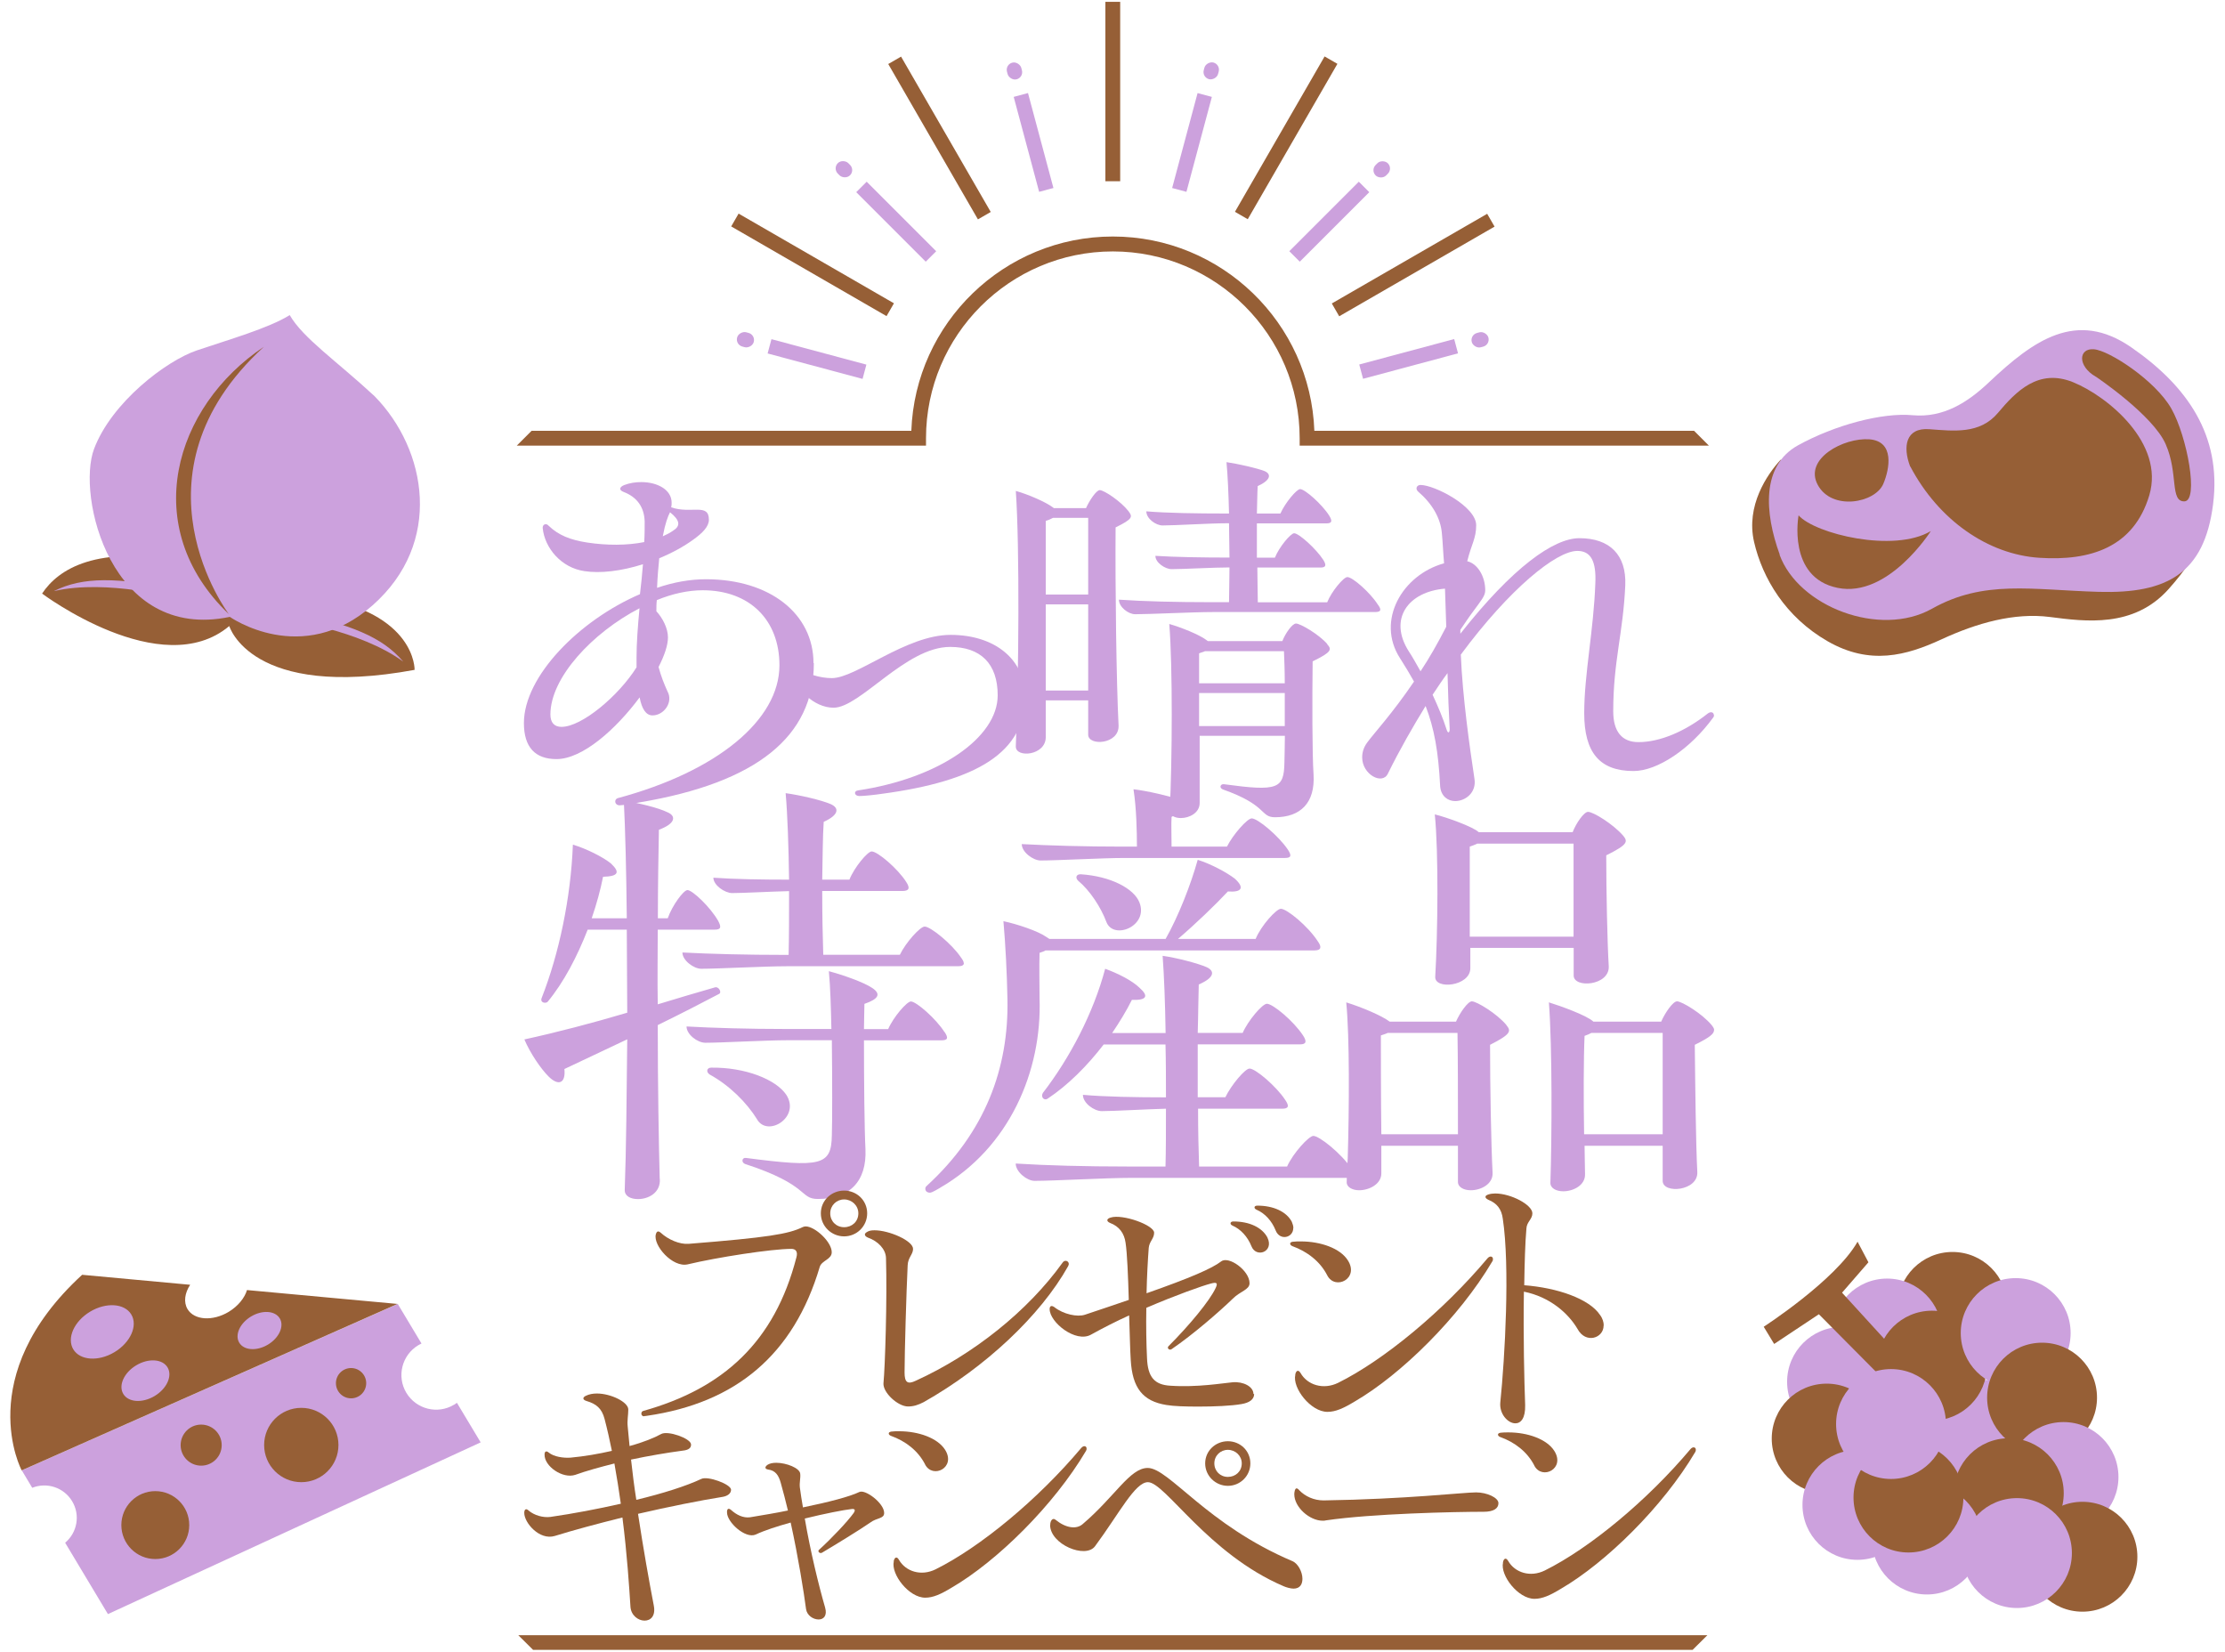 <?xml version="1.0" encoding="UTF-8"?>
<svg id="_レイヤー_2" data-name="レイヤー_2" xmlns="http://www.w3.org/2000/svg" width="194" height="144" viewBox="0 0 194 144">
  <defs>
    <style>
      .cls-1 {
        fill: none;
      }

      .cls-2 {
        fill: #965f36;
      }

      .cls-3 {
        fill: #cca1dd;
      }
    </style>
  </defs>
  <g id="_メニュー" data-name="メニュー">
    <g>
      <g>
        <g>
          <path class="cls-2" d="M155.24,40.1c-1.16,1.26-3.03,3.99-2.3,7.15s2.74,6.55,6.42,8.66c3.68,2.11,6.85,1.25,9.92-.17s6.34-2.35,9.45-1.95c3.11.4,7.31.97,10.35-2.43,3.05-3.4,3.29-5.52,3.29-5.52l-37.14-5.75Z"/>
          <path class="cls-3" d="M155.18,48.36c-1.34-3.68-1.61-7.76,1.58-9.53,3.2-1.77,7.35-2.88,10.01-2.63,2.66.24,4.79-1.1,6.68-2.9,3.84-3.62,7.59-6.34,12.39-3.01,4.81,3.33,7.89,7.63,7.12,13.68-.77,6.05-4.04,7.79-9.94,7.63-5.9-.17-10.03-1.08-14.57,1.47s-11.64-.18-13.29-4.71Z"/>
          <path class="cls-2" d="M156.82,44.93c1.44,1.62,8.32,3.29,11.53,1.37,0,0-3.71,5.86-8.13,4.95-4.42-.9-3.4-6.32-3.4-6.32Z"/>
          <path class="cls-2" d="M164.21,42.18c-.71,1.68-4.49,2.38-5.72.09s2.28-4.13,4.5-3.97c2.22.17,1.77,2.58,1.22,3.88Z"/>
          <path class="cls-2" d="M166.54,40.65c-.64-1.7-.4-3.39,1.69-3.23,2.09.15,4.39.46,5.97-1.42,1.58-1.88,3.53-3.9,6.55-2.68,3.02,1.23,8,5.32,6.65,9.86-1.36,4.55-5.14,5.74-9.59,5.45-4.45-.29-8.77-3.25-11.26-7.98Z"/>
          <path class="cls-2" d="M182.73,32.84c-1.61-.93-1.51-2.5-.16-2.39,1.35.11,5.36,2.73,6.75,5.17,1.39,2.45,2.41,8.06,1.14,8.09-1.28.03-.51-2.43-1.63-4.98-1.11-2.55-6.09-5.89-6.09-5.89Z"/>
        </g>
        <g>
          <path class="cls-2" d="M16.08,48.98c-7.65-1.51-11,.63-12.41,2.77,0,0,10.4,7.8,16.32,2.83,0,0,1.89,6.45,16.16,3.82,0,0,.14-4.97-8.61-6.36l-11.46-3.06Z"/>
          <path class="cls-3" d="M4.73,51.52c2.49-1.24,5.44-1.22,10.94-.1l-.15.75s-6.21-1.7-10.79-.64Z"/>
          <path class="cls-3" d="M35.14,57.66c-1.8-2.11-4.53-3.25-10.03-4.37l-.15.75s6.38.86,10.18,3.63Z"/>
          <path class="cls-3" d="M25.26,27.47c-1.81,1.14-5.42,2.17-8.1,3.08s-7.43,4.53-8.96,8.59c-1.53,4.06,1.42,16.82,11.84,14.64,0,0,6.27,4.44,12.44-1s4.76-13.56.18-18.24c-3.37-3.12-6.23-5.05-7.4-7.07Z"/>
          <path class="cls-2" d="M23,30.24c-7.81,5.21-10.97,15.73-3.04,23.31,0,0-9.19-12.11,3.04-23.31Z"/>
        </g>
        <g>
          <path class="cls-3" d="M39.58,122.47c-1.43.86-3.29.39-4.15-1.04-.86-1.43-.39-3.29,1.04-4.15.09-.05.18-.1.28-.15l-2.07-3.45L1.9,128.19l.91,1.52c1.27-.51,2.75-.04,3.48,1.17.73,1.21.44,2.74-.61,3.62l3.73,6.22,32.5-14.97-2.07-3.45c-.08.06-.17.12-.26.18Z"/>
          <circle class="cls-2" cx="13.54" cy="132.96" r="2.96"/>
          <circle class="cls-2" cx="26.27" cy="125.98" r="3.24"/>
          <circle class="cls-2" cx="17.54" cy="125.99" r="1.79"/>
          <circle class="cls-2" cx="30.61" cy="120.59" r="1.32"/>
          <path class="cls-2" d="M21.54,112.46c-.21.7-.78,1.41-1.6,1.91-1.4.84-3.01.73-3.59-.24-.36-.61-.24-1.4.23-2.12l-9.42-.87c-9.65,8.86-5.27,17.05-5.27,17.05l32.77-14.51-13.13-1.21Z"/>
          <ellipse class="cls-3" cx="8.92" cy="116.12" rx="2.95" ry="2.06" transform="translate(-58.45 21.12) rotate(-30.95)"/>
          <ellipse class="cls-3" cx="12.68" cy="120.37" rx="2.25" ry="1.56" transform="translate(-60.1 23.66) rotate(-30.95)"/>
          <ellipse class="cls-3" cx="22.62" cy="116" rx="2.06" ry="1.43" transform="translate(-56.43 28.15) rotate(-30.95)"/>
        </g>
        <g>
          <circle class="cls-3" cx="173.03" cy="125.1" r="4.79"/>
          <circle class="cls-2" cx="170.24" cy="113.94" r="4.79"/>
          <circle class="cls-3" cx="164.54" cy="116.26" r="4.79"/>
          <circle class="cls-3" cx="160.61" cy="120.47" r="4.79"/>
          <circle class="cls-2" cx="168.45" cy="119.06" r="4.79"/>
          <circle class="cls-3" cx="175.75" cy="116.22" r="4.79"/>
          <circle class="cls-2" cx="178.05" cy="121.85" r="4.79"/>
          <circle class="cls-3" cx="179.92" cy="128.77" r="4.79"/>
          <circle class="cls-2" cx="175.15" cy="130.18" r="4.79"/>
          <circle class="cls-2" cx="181.57" cy="135.72" r="4.79"/>
          <circle class="cls-3" cx="175.86" cy="135.4" r="4.79"/>
          <circle class="cls-3" cx="168.01" cy="134.22" r="4.79"/>
          <circle class="cls-2" cx="159.27" cy="125.42" r="4.79"/>
          <circle class="cls-3" cx="161.95" cy="131.2" r="4.79"/>
          <circle class="cls-2" cx="166.4" cy="130.56" r="4.79"/>
          <path class="cls-2" d="M161.96,108.25l.95,1.8-2.3,2.65,5.49,6.01-1.94,1.48-5.57-5.61-3.9,2.59-.91-1.5s6.27-4.05,8.18-7.41Z"/>
          <circle class="cls-3" cx="164.88" cy="124.15" r="4.79"/>
        </g>
        <g>
          <g>
            <rect class="cls-2" x="70.2" y="15.27" width="1.29" height="15.64" transform="translate(15.43 72.9) rotate(-60)"/>
            <rect class="cls-2" x="81.27" y="4.21" width="1.29" height="15.64" transform="translate(4.96 42.57) rotate(-30)"/>
            <rect class="cls-2" x="96.38" y=".16" width="1.29" height="15.64"/>
            <rect class="cls-2" x="104.33" y="11.38" width="15.64" height="1.29" transform="translate(45.67 103.14) rotate(-60.01)"/>
            <rect class="cls-2" x="115.39" y="22.45" width="15.64" height="1.29" transform="translate(4.96 64.69) rotate(-29.99)"/>
            <rect class="cls-3" x="70.59" y="27.01" width="1.29" height="8.57" transform="translate(22.57 92.01) rotate(-75)"/>
            <rect class="cls-3" x="64.36" y="28.87" width="1.29" height="1.5" rx=".64" ry=".64" transform="translate(19.57 84.75) rotate(-75.01)"/>
            <rect class="cls-3" x="77.5" y="15.04" width="1.29" height="8.57" transform="translate(9.22 60.92) rotate(-45)"/>
            <rect class="cls-3" x="72.94" y="14.01" width="1.29" height="1.5" rx=".64" ry=".64" transform="translate(11.12 56.36) rotate(-45.01)"/>
            <rect class="cls-3" x="89.47" y="8.13" width="1.29" height="8.57" transform="translate(-.14 23.75) rotate(-15)"/>
            <rect class="cls-3" x="87.8" y="5.43" width="1.29" height="1.5" rx=".64" ry=".64" transform="translate(1.42 23.11) rotate(-15)"/>
            <rect class="cls-3" x="99.65" y="11.77" width="8.57" height="1.29" transform="translate(65.04 109.6) rotate(-75)"/>
            <rect class="cls-3" x="104.86" y="5.53" width="1.5" height="1.29" rx=".64" ry=".64" transform="translate(72.31 106.59) rotate(-75)"/>
            <rect class="cls-3" x="111.62" y="18.68" width="8.57" height="1.29" transform="translate(20.28 87.62) rotate(-45)"/>
            <rect class="cls-3" x="119.72" y="14.12" width="1.5" height="1.29" rx=".64" ry=".64" transform="translate(24.85 89.51) rotate(-45)"/>
            <rect class="cls-3" x="118.53" y="30.65" width="8.57" height="1.29" transform="translate(-3.91 32.85) rotate(-15)"/>
            <rect class="cls-3" x="128.3" y="28.98" width="1.5" height="1.29" rx=".64" ry=".64" transform="translate(-3.27 34.41) rotate(-15)"/>
            <path class="cls-2" d="M149,38.85l-1.29-1.29h-33.11c-.34-9.4-8.09-16.94-17.57-16.94s-17.23,7.54-17.57,16.94h-33.11l-1.29,1.29h35.68v-.64c0-8.98,7.31-16.29,16.29-16.29s16.29,7.31,16.29,16.29v.64h35.68Z"/>
          </g>
          <polygon class="cls-2" points="46.48 143.84 147.58 143.84 148.87 142.56 45.19 142.56 46.48 143.84"/>
          <g>
            <path class="cls-3" d="M70.96,57.81c0,6.39-4.97,10.42-15.17,12.14-.52.11-1.53.26-1.76.26-.45,0-.52-.52-.15-.63,8.63-2.32,14.08-6.8,14.08-11.58,0-3.96-2.61-6.54-6.69-6.54-1.27,0-2.65.3-4,.86-.04.3-.04.63-.04.97.52.56,1.01,1.46,1.01,2.28,0,.67-.3,1.57-.82,2.58.22.82.49,1.49.78,2.13.52.93-.3,2.09-1.31,2.09-.56,0-.93-.56-1.12-1.57-2.05,2.76-4.97,5.38-7.25,5.38-1.87,0-2.84-1.05-2.84-3.14,0-4.07,4.82-8.96,10.12-11.24.11-.86.19-1.76.26-2.61-1.87.6-3.74.82-5.12.6-2.02-.3-3.44-2.02-3.62-3.73-.04-.34.3-.49.52-.22.86.82,1.87,1.23,3.36,1.46,1.72.26,3.47.26,4.97-.04.04-.63.04-1.23.04-1.79-.04-1.27-.67-2.13-1.83-2.58-.41-.15-.41-.41.04-.6.49-.19,1.01-.26,1.49-.26,1.42,0,2.65.67,2.65,1.79,0,.15,0,.26-.04.41,1.72.6,3.29-.41,3.29,1.08,0,.6-.56,1.16-1.34,1.72-.86.63-1.9,1.19-2.99,1.64-.07.71-.15,1.57-.19,2.58,1.42-.49,2.88-.75,4.26-.75,5.6,0,9.38,3.03,9.38,7.32ZM55.5,57.33c0-1.23.11-2.73.26-4.3-4.11,2.13-7.77,6.05-7.77,9.26,0,.71.34,1.08.97,1.08,1.76,0,4.97-2.69,6.54-5.19v-.86ZM57.78,46.76c.34-.15.63-.3.9-.49.67-.41.63-.9-.26-1.61-.19.37-.41.93-.63,2.09Z"/>
            <path class="cls-3" d="M74.81,68.91c7.02-1.05,12.18-4.59,12.18-8.29,0-2.76-1.49-4.22-4.15-4.22-3.88,0-7.84,5.3-10.16,5.3-1.72,0-3.44-1.68-3.66-3.36,0-.3.15-.37.41-.19.86.6,2.05.97,3.1.97,2.13,0,6.46-3.77,10.35-3.77s6.5,2.17,6.5,5.38c0,4.82-4.11,7.36-12.51,8.48-.52.08-1.53.19-1.94.19-.45,0-.52-.45-.11-.49Z"/>
            <path class="cls-3" d="M97.53,63.27c.04,1.64-2.65,1.79-2.65.78v-2.99h-3.7v3.21c0,1.61-2.61,1.83-2.61.82v-.07c.26-6.05.34-17.29,0-22.22,1.08.3,2.61.97,3.21,1.42l.11.08h2.8c.3-.67.9-1.57,1.2-1.57.37,0,1.83.97,2.5,1.83.37.49.41.67-1.12,1.42-.04,5.27.07,13.56.26,17.29ZM94.87,45.15h-3.06c-.15.08-.37.19-.63.26v6.42h3.7v-6.69ZM91.18,60.2h3.7v-7.51h-3.7v7.51ZM120.35,53.14c0,.15-.15.22-.45.22h-14.16c-1.72,0-5.45.19-6.76.19-.6,0-1.42-.63-1.42-1.27,2.13.15,5.01.22,7.99.22h1.61c0-.86.04-1.87.04-3.03-1.38,0-4.03.15-5.04.15-.56,0-1.42-.56-1.42-1.16,1.68.11,4.15.15,6.46.15,0-.97-.04-1.98-.04-2.99h-.26c-1.42,0-4.41.19-5.53.19-.6,0-1.42-.6-1.42-1.23,1.79.15,4.41.19,6.95.19h.26c-.04-1.68-.11-3.29-.22-4.48,1.01.15,2.65.52,3.32.78.6.26.56.78-.6,1.31-.04.67-.04,1.49-.07,2.39h2.05c.41-.93,1.42-2.13,1.72-2.13.41,0,1.9,1.31,2.54,2.32.3.49.22.67-.26.67h-6.05v2.99h1.57c.37-.93,1.38-2.13,1.68-2.13.41,0,1.9,1.34,2.54,2.32.3.49.22.67-.26.67h-5.49c0,1.12.04,2.17.04,3.03h6.05c.37-.93,1.42-2.2,1.76-2.2.45,0,1.98,1.34,2.65,2.39.15.19.22.34.22.45ZM115.72,56.17c.41.45.41.67-1.27,1.49-.04,3.32-.04,8.11.08,9.86.15,2.46-1.12,3.73-3.36,3.73-1.31,0-.63-1.05-4.56-2.43-.34-.15-.19-.49.11-.45,4.71.64,5.23.41,5.27-1.9,0-.45.04-1.31.04-2.32h-7.43v5.86c0,.86-.9,1.31-1.64,1.31-.52,0-.97-.22-.97-.63.22-4.37.26-12.63-.04-16.29,1.05.3,2.61.93,3.21,1.38l.15.11h6.5c.26-.67.86-1.53,1.19-1.53.37,0,1.98.93,2.73,1.79ZM105.07,56.77c-.15.08-.34.11-.52.19v2.61h7.47c0-1.08-.04-2.09-.07-2.8h-6.87ZM104.55,63.3h7.47v-2.88h-7.47v2.88Z"/>
            <path class="cls-3" d="M149.45,62.33s0,.15-.07.22c-1.98,2.73-4.86,4.67-6.95,4.67-2.95,0-4.3-1.61-4.3-5.04s.82-7.17.97-11.35c.08-1.87-.37-2.8-1.57-2.8-1.83,0-5.9,3.29-10.16,9.04.15,3.7.78,8.11,1.19,10.83.19,1.19-.78,1.94-1.68,1.94-.63,0-1.23-.41-1.31-1.27-.15-3.03-.52-5.08-1.27-7.02-1.12,1.83-2.24,3.77-3.29,5.9-.48,1.01-2.24.08-2.24-1.42,0-.41.11-.86.45-1.31.6-.82,2.17-2.5,4.07-5.3-.37-.67-.78-1.34-1.23-2.05-2.09-3.25.19-7.25,3.85-8.26-.08-.9-.11-1.79-.19-2.61-.11-1.34-.86-2.61-2.09-3.66-.26-.26-.07-.56.22-.56,1.23,0,4.86,1.87,4.86,3.51,0,1.16-.41,1.64-.78,3.14.86.19,1.57,1.27,1.57,2.54,0,.49-.37.9-1.05,1.83-.34.45-.71,1.01-1.12,1.61v.34c4.56-5.79,8.14-8.33,10.38-8.33,2.65,0,4.11,1.46,4,4.11-.19,4.22-1.05,6.61-1.05,10.98,0,1.76.75,2.69,2.2,2.69,1.87,0,4.07-.93,6.05-2.5.26-.19.52-.11.52.15ZM123.86,58.52c.75-1.12,1.49-2.43,2.24-3.88l-.11-3.32c-3.21.26-4.97,2.65-3.14,5.49.3.45.63,1.05,1.01,1.72ZM126.22,58.67c-.45.6-.86,1.23-1.31,1.9.45.97.9,2.02,1.23,3.06.11.34.26.26.26-.07-.08-1.46-.15-3.14-.19-4.89Z"/>
          </g>
          <g>
            <path class="cls-2" d="M63.01,130.5c-2.01.32-4.69.86-7.38,1.48.46,3.03.97,5.9,1.37,7.97.19.94-.27,1.34-.8,1.34-.56,0-1.18-.46-1.23-1.21-.11-1.72-.29-4.56-.7-7.78-2.17.54-4.26,1.1-5.9,1.61-1.34.4-2.66-1.15-2.66-2.01,0-.32.16-.43.4-.19.48.4,1.23.62,1.88.54,2.01-.29,4.16-.7,6.14-1.15-.16-1.15-.35-2.33-.56-3.51-1.26.32-2.44.64-3.41.99-1.1.37-2.71-.75-2.68-1.77,0-.29.16-.35.38-.16.43.35,1.26.48,1.9.43,1.18-.11,2.41-.32,3.59-.59-.19-.94-.4-1.88-.64-2.79s-.72-1.31-1.58-1.56c-.35-.11-.35-.32-.03-.46.27-.13.59-.19.94-.19,1.23,0,2.74.75,2.74,1.39,0,.51-.11.97-.05,1.5l.16,1.69c1.18-.32,2.17-.72,2.76-1.05.59-.32,2.55.38,2.6.89.03.32-.21.51-.72.56-1.42.19-3,.46-4.51.78.13,1.15.27,2.33.46,3.51,2.33-.56,4.37-1.21,5.66-1.82.56-.29,2.6.46,2.6.94,0,.32-.29.54-.72.62Z"/>
            <path class="cls-2" d="M77.09,131.91c0,.51-.64.4-1.21.83-.89.62-3.03,1.93-4.21,2.63-.21.11-.4-.13-.27-.24,1.15-1.05,2.49-2.47,3.03-3.22.16-.24.13-.38-.16-.35-.72.08-2.36.4-4.1.83.48,2.82,1.21,5.82,1.77,7.75.21.72-.13,1.05-.56,1.05-.48,0-1.02-.35-1.1-.91-.19-1.45-.67-4.48-1.34-7.54-1.15.32-2.25.67-3.06,1.05-.89.38-2.49-1.07-2.49-1.93v-.11c.03-.24.16-.27.35-.11.48.43,1.05.72,1.66.64,1.13-.19,2.25-.37,3.3-.59-.19-.8-.4-1.61-.62-2.39-.19-.7-.48-1.1-1.1-1.18-.29-.05-.32-.21-.08-.4.19-.13.46-.19.78-.19.89,0,2.04.46,2.09.94.05.37-.08.78-.03,1.21.08.56.16,1.15.27,1.74,2.25-.46,4.08-.94,4.91-1.34.51-.27,2.17.97,2.17,1.82Z"/>
            <path class="cls-2" d="M80.66,127.67c-.62-1.21-1.72-2.04-2.98-2.49-.13-.05-.19-.13-.19-.21s.08-.13.21-.16c.21-.03.46-.03.7-.03,1.69,0,3.35.59,4,1.61.99,1.56-1.07,2.57-1.74,1.29ZM77.92,136.12c.08-.4.3-.43.46-.13.59,1.02,1.93,1.45,3.19.83,3.89-1.93,8.93-6.09,12.71-10.59.21-.24.46-.16.46.05,0,.08,0,.13-.05.21-2.82,4.77-7.78,9.63-11.69,11.91-.97.59-1.64.89-2.33.89-1.42,0-3-2.04-2.74-3.16Z"/>
            <path class="cls-2" d="M91.57,132.94c0-.35.21-.67.48-.43.89.72,1.8.83,2.33.38,2.84-2.41,4.13-4.91,5.69-4.91,1.85,0,5.15,4.96,12.63,8.13.48.21.86.94.86,1.53,0,.48-.21.86-.78.86-.24,0-.64-.11-.86-.21-6.6-2.82-10.33-9.07-11.83-9.07-1.13,0-2.49,2.71-4.61,5.58-.83,1.13-3.92-.16-3.92-1.85ZM105.08,127.58c0-1.1.91-1.93,1.98-1.93s1.96.83,1.96,1.93-.89,1.96-1.96,1.96-1.98-.86-1.98-1.96ZM108.27,127.58c0-.67-.56-1.18-1.21-1.18s-1.18.51-1.18,1.18.51,1.18,1.18,1.18,1.21-.48,1.21-1.18Z"/>
            <path class="cls-2" d="M115.61,132.55c-.1.03-.18.03-.28.03-1.15,0-2.48-1.18-2.48-2.31,0-.16.05-.51.2-.51.05,0,.15.05.23.16.52.54,1.28.89,2.13.89,7.23-.11,12.19-.7,13.29-.7.95,0,1.95.46,1.95.94s-.45.75-1.28.75c-2.55,0-9.76.16-13.76.75Z"/>
            <path class="cls-2" d="M133.78,127.77c-.62-1.21-1.72-2.04-2.98-2.49-.13-.05-.19-.13-.19-.21s.08-.13.21-.16c.21-.03.46-.03.7-.03,1.69,0,3.35.59,4,1.61.99,1.56-1.07,2.57-1.74,1.29ZM131.04,136.22c.08-.4.29-.43.46-.13.59,1.02,1.93,1.45,3.19.83,3.89-1.93,8.93-6.09,12.71-10.59.21-.24.46-.16.46.05,0,.08,0,.13-.05.21-2.82,4.77-7.78,9.63-11.69,11.91-.97.59-1.64.89-2.33.89-1.42,0-3-2.04-2.74-3.16Z"/>
          </g>
          <g>
            <path class="cls-3" d="M57.53,102.77c.09,1.21-.99,1.77-1.9,1.77-.65,0-1.16-.26-1.16-.78.13-3.49.17-8.23.22-13.15l-5.48,2.59c.13,1.25-.52,1.51-1.38.65-.69-.69-1.6-2.03-2.11-3.23,2.76-.6,5.91-1.42,8.97-2.33,0-2.41-.04-4.91-.04-7.24h-3.41c-.91,2.33-2.07,4.57-3.49,6.29-.17.17-.69.09-.52-.34,1.51-3.84,2.54-8.71,2.72-13.36,1.16.34,2.63,1.08,3.32,1.64.82.78.65,1.12-.69,1.16-.22,1.12-.56,2.37-.99,3.62h3.06c-.04-4.05-.13-7.72-.26-10.26,1.29.22,2.97.6,3.84,1.03.69.3.73.95-.78,1.51-.04,2.16-.09,4.83-.09,7.72h.86c.39-1.12,1.38-2.46,1.72-2.46.43,0,1.98,1.47,2.67,2.67.3.56.26.78-.3.78h-4.96c0,2.11-.04,4.31,0,6.51,1.72-.52,3.41-1.03,4.96-1.47.35-.13.65.43.39.56-1.55.82-3.41,1.77-5.35,2.72,0,5.3.09,10.35.17,13.41ZM84.04,83.98c0,.17-.17.26-.52.26h-14.96c-1.85,0-5.95.22-7.42.22-.65,0-1.64-.73-1.64-1.42,2.41.13,5.65.21,8.92.21h.34c.04-1.47.04-3.45.04-5.56-1.64.04-4.01.17-4.96.17-.65,0-1.64-.69-1.64-1.34,1.77.13,4.18.17,6.6.17-.04-2.8-.13-5.65-.3-7.54,1.25.17,3.1.6,3.92.95.78.34.73.95-.6,1.55-.09,1.29-.09,3.1-.13,5.04h2.37c.43-1.08,1.59-2.46,1.94-2.46.52,0,2.29,1.51,3.02,2.67.34.52.26.78-.35.78h-6.98c0,2.03.04,4.05.09,5.56h6.68c.52-1.08,1.77-2.46,2.16-2.46.52,0,2.37,1.51,3.15,2.67.17.22.26.39.26.52ZM82.36,89.97c.34.52.3.73-.3.73h-6.73c0,3.49.04,7.76.13,9.48.13,2.85-1.42,4.35-4.14,4.35-1.64,0-.69-1.21-6.38-3.06-.34-.17-.22-.56.09-.52,6.6.86,7.46.65,7.5-1.98.04-1.16.04-4.74,0-8.28h-3.92c-1.77,0-5.73.22-7.11.22-.69,0-1.64-.73-1.64-1.42,2.28.13,5.48.22,8.62.22h4.01c-.04-1.85-.09-3.66-.22-5.04,1.25.34,3.02.95,3.79,1.47s.56.95-.69,1.38c0,.65-.04,1.38-.04,2.2h2.11c.47-1.08,1.64-2.41,1.98-2.41.47,0,2.2,1.51,2.93,2.67ZM66.02,97.6c-.91-1.47-2.41-2.97-4.14-3.92-.34-.22-.26-.6.13-.6,2.97-.04,5.65,1.03,6.55,2.37,1.25,1.94-1.6,3.71-2.54,2.16Z"/>
            <path class="cls-3" d="M81.98,103.55c-.73.43-.82.43-.91.43-.22,0-.39-.13-.39-.34,0-.13.04-.17.13-.26,5.09-4.66,7.16-10.26,7.03-16.3-.04-2.16-.17-4.74-.35-6.77,1.21.26,3.02.86,3.75,1.38l.26.17h10.13c1.12-1.98,2.2-4.74,2.8-6.9,1.12.35,2.5,1.08,3.23,1.64.86.78.65,1.21-.6,1.12-1.08,1.16-2.84,2.85-4.35,4.14h6.77c.47-1.16,1.81-2.63,2.2-2.63.52,0,2.37,1.51,3.23,2.85.34.47.3.78-.3.78h-23.45c-.13.09-.3.13-.52.21-.04,1.16,0,2.97,0,3.97.22,6.34-2.63,13.02-8.67,16.51ZM118.06,102.39c0,.22-.17.3-.52.3h-18.93c-2.16,0-6.73.26-8.41.26-.65,0-1.64-.78-1.64-1.51,2.67.17,6.12.26,9.74.26h3.32c.04-1.38.04-3.15.04-5.04-1.68.04-4.48.21-5.6.21-.65,0-1.64-.69-1.64-1.42,1.9.17,4.61.22,7.24.22,0-1.51,0-3.06-.04-4.61h-5.39c-1.42,1.85-3.1,3.54-4.91,4.74-.3.17-.6-.17-.39-.52,2.33-3.02,4.4-6.94,5.43-10.82,1.08.39,2.37,1.03,3.02,1.68.82.73.56,1.08-.69,1.03-.47.95-1.08,1.94-1.72,2.89h4.66c-.04-2.59-.13-5-.26-6.73,1.21.17,3.06.65,3.84.99.73.34.69.91-.69,1.51-.04,1.16-.04,2.63-.09,4.22h3.92c.47-1.08,1.72-2.54,2.11-2.54.52,0,2.33,1.51,3.15,2.76.34.52.3.78-.26.78h-8.92v4.61h2.41c.52-1.08,1.72-2.5,2.11-2.5.52,0,2.33,1.55,3.1,2.72.39.56.3.78-.26.78h-7.33c0,1.9.04,3.66.09,5.04h7.67c.52-1.16,1.9-2.67,2.29-2.67.52,0,2.41,1.51,3.32,2.84.13.22.22.39.22.52ZM89.09,73.59c2.37.13,5.56.22,8.75.22h1.29c0-1.25-.04-3.36-.3-5,1.16.13,3.15.6,3.88.86.86.34.73.9-.56,1.55-.04.6,0,1.72,0,2.59h4.83c.52-1.04,1.77-2.46,2.16-2.46.52,0,2.33,1.51,3.15,2.72.34.52.3.73-.26.73h-14.01c-1.85,0-5.86.22-7.29.22-.65,0-1.64-.73-1.64-1.42ZM99.35,78.68c.82,2.07-2.29,3.32-2.89,1.68-.47-1.25-1.42-2.72-2.46-3.58-.26-.26-.17-.56.22-.56,2.63.17,4.66,1.25,5.13,2.46Z"/>
            <path class="cls-3" d="M131.34,89.37c.43.52.43.78-1.42,1.72,0,3.54.09,8.67.22,11.17.04.99-1.04,1.51-1.9,1.51-.6,0-1.12-.26-1.12-.73v-3.15h-6.68v2.41c0,.95-1.08,1.47-1.94,1.47-.56,0-1.08-.26-1.08-.69,0-.52.04-1.34.09-2.11.13-4.35.17-10.52-.13-13.58,1.38.43,3.1,1.16,3.79,1.68h5.78c.34-.78,1.04-1.77,1.38-1.77.43,0,2.2,1.08,3.02,2.07ZM127.12,98.89c0-3.1,0-6.73-.04-8.84h-6.08c-.17.09-.35.13-.6.22,0,1.42,0,5.48.04,8.62h6.68ZM125.09,71c.95.22,3.36,1.08,3.84,1.55h8.19c.3-.78.99-1.77,1.34-1.77.47,0,2.2,1.08,3.06,2.07.43.52.43.78-1.47,1.72,0,3.1.09,7.54.22,9.7.04,1.68-3.06,1.9-3.06.78v-2.41h-9.01v1.77c0,1.59-3.15,1.9-3.06.73.22-3.75.3-10.86-.04-14.14ZM137.21,73.55h-8.41c-.17.09-.39.17-.65.26v7.85h9.05v-8.11ZM149.45,89.8c0,.34-.39.65-1.68,1.29.04,3.54.09,8.62.22,11.08.09,1.68-3.02,1.94-3.02.78v-3.06h-6.81c0,.95.04,1.81.04,2.46.04.99-1.03,1.51-1.9,1.51-.6,0-1.12-.26-1.12-.73.13-3.88.17-11.81-.13-15.74.99.3,3.36,1.16,3.88,1.68h5.91c.34-.78,1.03-1.77,1.38-1.77.43,0,2.2,1.08,3.02,2.07.13.17.22.3.22.43ZM144.97,98.89v-8.84h-6.21c-.17.09-.34.17-.6.26-.09,1.98-.09,5.6-.04,8.58h6.85Z"/>
          </g>
          <g>
            <path class="cls-2" d="M56.14,123.48c-.11,0-.22-.11-.22-.22,0-.14.06-.22.16-.25,6.98-1.95,11.46-6.02,13.36-13.39.14-.49-.05-.74-.44-.74-1.73,0-6.49.74-9.04,1.35-1.32.3-3.02-1.65-2.78-2.61.08-.3.22-.33.44-.14.63.58,1.62,1.02,2.42.96,6.9-.55,8.71-.85,9.95-1.46.08-.03.16-.06.25-.06.82,0,2.28,1.35,2.28,2.25,0,.63-.85.71-1.04,1.26-2.28,7.7-7.34,11.88-15.06,13-.17.03-.22.03-.27.03ZM71.57,105.78c0-1.13.93-1.98,2.03-1.98s2.01.85,2.01,1.98-.91,2.01-2.01,2.01-2.03-.88-2.03-2.01ZM74.84,105.78c0-.69-.58-1.21-1.24-1.21s-1.21.52-1.21,1.21.52,1.21,1.21,1.21,1.24-.49,1.24-1.21Z"/>
            <path class="cls-2" d="M77.03,120.6c.14-1.43.33-7.37.22-10.94-.03-.77-.71-1.46-1.57-1.76-.19-.08-.27-.17-.27-.28,0-.08.08-.16.25-.25s.38-.11.6-.11c1.26,0,3.35.91,3.35,1.62,0,.49-.44.74-.47,1.43-.11,2.23-.27,7.64-.27,9.35,0,.85.25,1.07.99.71,5-2.28,9.76-6.07,12.78-10.28.19-.3.55-.16.55.11,0,.06-.03.11-.06.19-2.42,4.32-7.23,8.82-12.59,11.85-.49.25-.88.38-1.37.38-.88,0-2.2-1.21-2.14-2.03Z"/>
            <path class="cls-2" d="M109.35,121.53c0,.49-.44.77-1.1.88-.91.16-2.39.22-3.77.22-1.1,0-2.14-.03-2.78-.14-2.06-.33-2.97-1.48-3.11-3.93-.06-.88-.08-2.31-.14-3.88-1.15.52-2.28,1.1-3.33,1.68-1.32.74-3.6-1.07-3.6-2.23,0-.3.19-.33.41-.17.8.63,2.01.88,2.67.66,1.43-.47,2.69-.91,3.82-1.29-.06-2.06-.14-4.07-.28-4.98-.11-.82-.55-1.43-1.35-1.73-.33-.14-.33-.36.05-.47,1.04-.33,3.79.66,3.79,1.32,0,.52-.41.74-.47,1.32-.08,1.07-.16,2.5-.19,3.96,3.85-1.35,5.72-2.17,6.51-2.78.66-.5,2.47.8,2.47,1.9,0,.58-.8.69-1.46,1.35-1.1,1.07-3.46,3.13-5.33,4.4-.19.14-.44-.08-.28-.25,1.79-1.79,3.6-3.96,4.12-5.09.19-.41.11-.52-.41-.38-.74.19-3.08,1.02-5.64,2.12-.03,1.59,0,3.16.06,4.37.06,1.68.66,2.34,2.03,2.42,2.34.16,4.56-.22,5.44-.3.93-.08,1.81.38,1.81,1.02ZM110.51,107.9c.6,1.24-.99,1.81-1.4.74-.33-.82-.93-1.48-1.65-1.79-.25-.11-.22-.36.08-.36,1.4,0,2.5.52,2.97,1.4ZM112.76,107.07c0,.85-1.18,1.13-1.54.19-.33-.82-.93-1.48-1.65-1.79-.27-.11-.25-.36.06-.36,1.4,0,2.53.52,3,1.4.08.19.14.38.14.55Z"/>
            <path class="cls-2" d="M115.73,111.2c-.63-1.24-1.76-2.09-3.05-2.56-.14-.06-.19-.14-.19-.22s.08-.14.22-.16c.22-.03.47-.03.71-.03,1.73,0,3.44.6,4.1,1.65,1.02,1.59-1.1,2.64-1.79,1.32ZM112.93,119.85c.08-.41.3-.44.47-.14.6,1.04,1.98,1.48,3.27.85,3.99-1.98,9.15-6.24,13.03-10.86.22-.25.47-.16.47.06,0,.08,0,.14-.06.22-2.89,4.89-7.97,9.87-11.98,12.2-.99.6-1.68.91-2.39.91-1.46,0-3.08-2.09-2.8-3.24Z"/>
            <path class="cls-2" d="M139.82,115.57c0,1.1-1.57,1.62-2.28.28-.8-1.35-2.39-2.78-4.67-3.24-.06,3.93.03,7.72.11,9.89.03,1.15-.38,1.59-.85,1.59-.66,0-1.4-.82-1.32-1.79.41-3.99.85-11.9.22-16.05-.11-.85-.52-1.35-1.26-1.65-.16-.08-.25-.16-.25-.25,0-.11.11-.16.27-.22.16-.05.38-.08.58-.08,1.37,0,3.24.99,3.24,1.73,0,.52-.49.74-.52,1.32-.11,1.24-.16,3.02-.19,4.95,2.89.22,5.66,1.18,6.6,2.58.25.33.33.66.33.93Z"/>
          </g>
        </g>
      </g>
      <rect class="cls-1" width="194" height="144"/>
    </g>
  </g>
</svg>